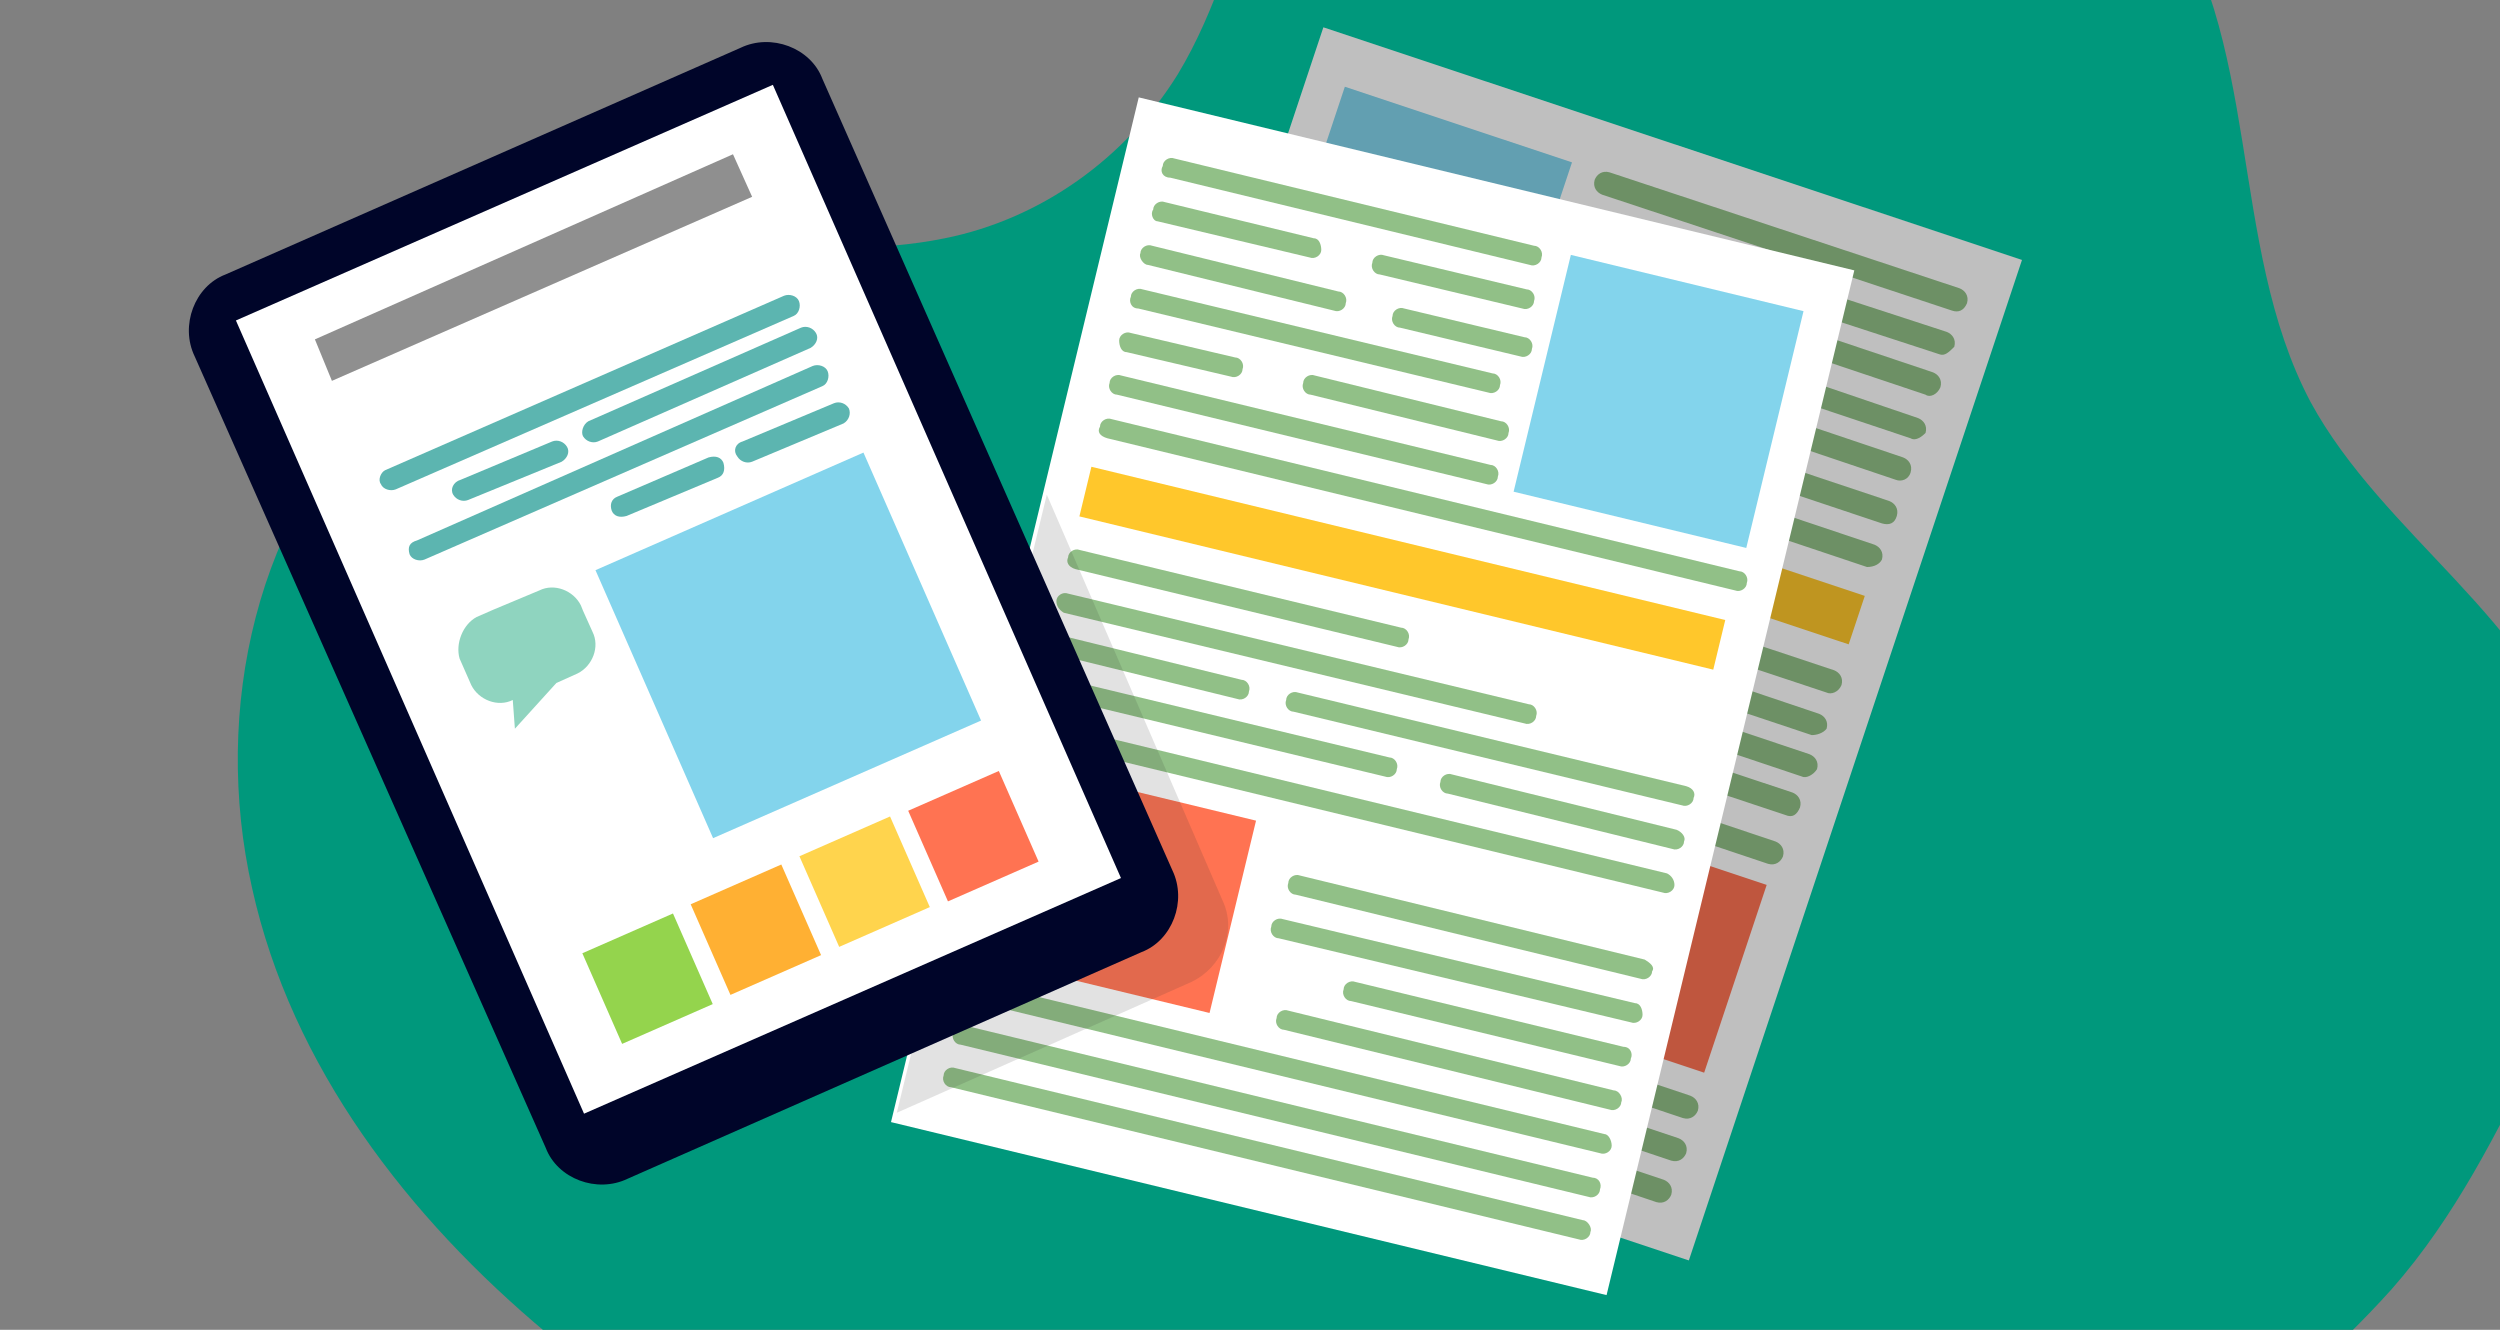 <?xml version="1.0" encoding="utf-8"?>
<!-- Generator: Adobe Illustrator 25.2.0, SVG Export Plug-In . SVG Version: 6.00 Build 0)  -->
<svg version="1.1" id="Calque_1" xmlns="http://www.w3.org/2000/svg" xmlns:xlink="http://www.w3.org/1999/xlink" x="0px" y="0px"
	 viewBox="0 0 235 125" style="enable-background:new 0 0 235 125;" xml:space="preserve">
<rect x="0" y="0" width="235" height="125" fill="#808080" stroke="none"/>
<style type="text/css">
	.st0{fill-rule:evenodd;clip-rule:evenodd;fill:#00987C;}
	.st1{fill:#BFBFBF;}
	.st2{fill:#629FB1;}
	.st3{fill:#6D9065;}
	.st4{fill:#BF563E;}
	.st5{fill:#BF9520;}
	.st6{fill:#FFFFFF;}
	.st7{fill:#83D4EC;}
	.st8{fill:#91C087;}
	.st9{fill:#FF7352;}
	.st10{fill:#FFC72B;}
	.st11{opacity:0.14;fill:#303030;enable-background:new    ;}
	.st12{fill:#000529;}
	.st13{fill:#5CB5B0;}
	.st14{fill:#FFD44D;}
	.st15{fill:#FFB033;}
	.st16{fill:#94D44D;}
	.st17{fill:#8F8F8F;}
	.st18{fill:#8FD4BF;}
</style>
<g>
	<g>
		<g>
			<path class="st0" d="M224.8,121.2c6-6.8,10-14.9,14-23c3.8-8,6.1-17.6,3.5-26.1c-4-13.7-18.3-21.8-25.1-34.3
				c-7.9-14.9-4.4-34.5-14.5-48.1c-4-5.4-9.6-9.3-15.4-13.1c0,0-16.2-8.5-27.1-10c-10.4-1.5-21.9-2.9-30.3,3
				c-11.6,8.2-11.8,25.2-19.2,37.4c-4.9,7.9-12.9,13.6-21.9,15.4c-6.3,1.3-12.8,0.8-19.3,1.3c-12.1,0.7-24,4.6-32.9,12.8
				C24.1,48,19.9,66.7,23.7,83.5c3.7,16.7,14.6,30.9,27.8,41.9s28.9,18,44.9,24.7c6.1,2.7,12.4,5.1,19.1,6.2
				C115.3,156.3,184.5,166,224.8,121.2z"/>
		</g>
	</g>
</g>
<g>
	<g>
		
			<rect x="91.9" y="25.9" transform="matrix(0.316 -0.949 0.949 0.316 39.461 175.642)" class="st1" width="99.1" height="69.2"/>
		
			<rect x="122" y="11.4" transform="matrix(0.316 -0.949 0.949 0.316 69.808 142.061)" class="st2" width="22.9" height="22.5"/>
		<g>
			<path class="st3" d="M183.5,29.2l-32.9-10.9c-0.5-0.2-0.9-0.7-0.7-1.4c0.2-0.5,0.7-0.9,1.4-0.7l32.9,10.9
				c0.5,0.2,0.9,0.7,0.7,1.4C184.6,29.2,184.1,29.4,183.5,29.2z"/>
			<path class="st3" d="M162.6,24.7c0.5,0.2,0.9,0.7,0.7,1.4c-0.2,0.5-0.7,0.9-1.4,0.7L149,22.4c-0.5-0.2-0.9-0.7-0.7-1.4
				c0.2-0.5,0.7-0.9,1.4-0.7L162.6,24.7z"/>
			<path class="st3" d="M182.3,33.3l-13.8-4.5c-0.5-0.2-0.9-0.7-0.7-1.4c0.2-0.5,0.7-0.9,1.4-0.7l13.8,4.5c0.5,0.2,0.9,0.7,0.7,1.4
				C183.2,33.1,182.8,33.5,182.3,33.3z"/>
			<path class="st3" d="M181,37.1l-17-5.7c-0.5-0.2-0.9-0.7-0.7-1.4c0.2-0.5,0.7-0.9,1.4-0.7l17,5.7c0.5,0.2,0.9,0.7,0.7,1.4
				C182.1,37.1,181.4,37.4,181,37.1z"/>
			<path class="st3" d="M179.6,41.2l-32-10.7c-0.5-0.2-0.9-0.7-0.7-1.4c0.2-0.5,0.7-0.9,1.4-0.7l32,10.9c0.5,0.2,0.9,0.7,0.7,1.4
				C180.7,41,180.1,41.5,179.6,41.2z"/>
			<path class="st3" d="M178.2,45.1l-9.5-3.2c-0.5-0.2-0.9-0.7-0.7-1.4c0.2-0.5,0.7-0.9,1.4-0.7l9.5,3.2c0.5,0.2,0.9,0.7,0.7,1.4
				C179.4,45.1,178.7,45.3,178.2,45.1z"/>
			<path class="st3" d="M176.9,49.2l-33.8-11.3c-0.5-0.2-0.9-0.7-0.7-1.4c0.2-0.5,0.7-0.9,1.4-0.7l33.8,11.3
				c0.5,0.2,0.9,0.7,0.7,1.4S177.6,49.4,176.9,49.2z"/>
			<path class="st3" d="M175.5,53.3L117.9,34c-0.5-0.2-0.9-0.7-0.7-1.4c0.2-0.5,0.7-0.9,1.4-0.7l57.6,19.3c0.5,0.2,0.9,0.7,0.7,1.4
				C176.7,53,176.2,53.3,175.5,53.3z"/>
			<path class="st3" d="M171.7,65.1l-29.5-9.8c-0.5-0.2-0.9-0.7-0.7-1.4c0.2-0.5,0.7-0.9,1.4-0.7l29.5,9.8c0.5,0.2,0.9,0.7,0.7,1.4
				C172.8,65.1,172.1,65.3,171.7,65.1z"/>
			<path class="st3" d="M170.3,69.1l-42.2-14.1c-0.5-0.2-0.9-0.7-0.7-1.4c0.2-0.5,0.7-0.9,1.4-0.7L171,67.1c0.5,0.2,0.9,0.7,0.7,1.4
				C171.4,68.9,170.8,69.1,170.3,69.1z"/>
			<path class="st3" d="M112,51.9l35.6,11.8c0.5,0.2,0.9,0.7,0.7,1.4c-0.2,0.5-0.7,0.9-1.4,0.7l-35.6-11.8c-0.5-0.2-0.9-0.7-0.7-1.4
				C110.9,52.1,111.5,51.7,112,51.9z"/>
			<path class="st3" d="M110.6,56l20.6,6.8c0.5,0.2,0.9,0.7,0.7,1.4c-0.2,0.5-0.7,0.9-1.4,0.7L110,58c-0.5-0.2-0.9-0.7-0.7-1.4
				C109.5,56,110.2,55.8,110.6,56z"/>
			<path class="st3" d="M109.3,59.8l57.6,19.3c0.5,0.2,0.9,0.7,0.7,1.4c-0.2,0.5-0.7,0.9-1.4,0.7l-57.6-19.3
				c-0.5-0.2-0.9-0.7-0.7-1.4C108.4,60.1,108.8,59.6,109.3,59.8z"/>
			<path class="st3" d="M106.8,67.8l31.5,10.4c0.5,0.2,0.9,0.7,0.7,1.4c-0.2,0.5-0.7,0.9-1.4,0.7l-31.5-10.4
				c-0.5-0.2-0.9-0.7-0.7-1.4C105.6,68,106.1,67.6,106.8,67.8z"/>
			<path class="st3" d="M105.4,71.9l32.2,10.7c0.5,0.2,0.9,0.7,0.7,1.4c-0.2,0.5-0.7,0.9-1.4,0.7l-32.2-10.7
				c-0.5-0.2-0.9-0.7-0.7-1.4S105,71.6,105.4,71.9z"/>
			<path class="st3" d="M104.1,75.7l24.7,8.2c0.5,0.2,0.9,0.7,0.7,1.4c-0.2,0.5-0.7,0.9-1.4,0.7l-24.7-8.2c-0.5-0.2-0.9-0.7-0.7-1.4
				C102.9,75.9,103.6,75.5,104.1,75.7z"/>
			<path class="st3" d="M102.7,79.8l29.9,10c0.5,0.2,0.9,0.7,0.7,1.4c-0.2,0.5-0.7,0.9-1.4,0.7l-29.9-10c-0.5-0.2-0.9-0.7-0.7-1.4
				S102.2,79.6,102.7,79.8z"/>
			<path class="st3" d="M101.3,83.7l57.6,19.3c0.5,0.2,0.9,0.7,0.7,1.4c-0.2,0.5-0.7,0.9-1.4,0.7l-57.6-19.3
				c-0.5-0.2-0.9-0.7-0.7-1.4C100.4,83.9,100.9,83.7,101.3,83.7z"/>
			<path class="st3" d="M100.2,87.7l57.6,19.3c0.5,0.2,0.9,0.7,0.7,1.4c-0.2,0.5-0.7,0.9-1.4,0.7L99.5,89.8
				c-0.5-0.2-0.9-0.7-0.7-1.4S99.5,87.5,100.2,87.7z"/>
			<path class="st3" d="M98.8,91.6l57.6,19.3c0.5,0.2,0.9,0.7,0.7,1.4c-0.2,0.5-0.7,0.9-1.4,0.7L98.2,93.6c-0.5-0.2-0.9-0.7-0.7-1.4
				C97.7,91.8,98.2,91.6,98.8,91.6z"/>
			<path class="st3" d="M158.3,27.8c0.5,0.2,0.9,0.7,0.7,1.4c-0.2,0.5-0.7,0.9-1.4,0.7l-11.1-3.6c-0.5-0.5-0.7-0.9-0.5-1.6
				c0.2-0.5,0.7-0.9,1.4-0.7L158.3,27.8z"/>
			<path class="st3" d="M162.1,37.6c0.5,0.2,0.9,0.7,0.7,1.4c-0.2,0.5-0.7,0.9-1.4,0.7l-17-5.7c-0.5-0.2-0.7-0.9-0.7-1.4
				c0.2-0.5,0.7-0.9,1.4-0.7L162.1,37.6z"/>
			<path class="st3" d="M169.4,73l-17-5.7c-0.5-0.2-0.9-0.7-0.7-1.4c0.2-0.5,0.7-0.9,1.4-0.7l17,5.7c0.5,0.2,0.9,0.7,0.7,1.4
				C170.5,72.8,169.8,73.2,169.4,73z"/>
			<path class="st3" d="M167.8,76.6l-31.3-10.4c-0.5-0.2-0.9-0.7-0.7-1.4c0.2-0.5,0.7-0.9,1.4-0.7l31.3,10.4
				c0.5,0.2,0.9,0.7,0.7,1.4C168.9,76.6,168.5,76.9,167.8,76.6z"/>
		</g>
		
			<rect x="143" y="77.1" transform="matrix(0.316 -0.949 0.949 0.316 20.293 205.002)" class="st4" width="18.6" height="22.7"/>
		<rect x="143" y="18" transform="matrix(0.316 -0.949 0.949 0.316 53.33 171.217)" class="st5" width="4.8" height="61.3"/>
	</g>
	<g>
		
			<rect x="79.5" y="30.8" transform="matrix(0.235 -0.972 0.972 0.235 35.134 175.514)" class="st6" width="99.1" height="69.2"/>
		
			<rect x="144.4" y="26.5" transform="matrix(0.235 -0.972 0.972 0.235 82.587 180.349)" class="st7" width="22.9" height="22.5"/>
		<g>
			<path class="st8" d="M110,16.7l33.8,8.2c0.5,0.2,1.1-0.2,1.1-0.7c0.2-0.5-0.2-1.1-0.7-1.1l-33.8-8.2c-0.5-0.2-1.1,0.2-1.1,0.7
				C109,16.1,109.3,16.7,110,16.7z"/>
			<path class="st8" d="M130.1,24c-0.5-0.2-1.1,0.2-1.1,0.7c-0.2,0.5,0.2,1.1,0.7,1.1l13.4,3.2c0.5,0.2,1.1-0.2,1.1-0.7
				c0.2-0.5-0.2-1.1-0.7-1.1L130.1,24z"/>
			<path class="st8" d="M108.8,20.8l14.3,3.4c0.5,0.2,1.1-0.2,1.1-0.7s-0.2-1.1-0.7-1.1L109.5,19c-0.5-0.2-1.1,0.2-1.1,0.7
				C108.1,20.1,108.4,20.8,108.8,20.8z"/>
			<path class="st8" d="M107.9,24.9l17.5,4.3c0.5,0.2,1.1-0.2,1.1-0.7c0.2-0.5-0.2-1.1-0.7-1.1l-17.5-4.3c-0.5-0.2-1.1,0.2-1.1,0.7
				C107,24.2,107.5,24.9,107.9,24.9z"/>
			<path class="st8" d="M107,29l32.9,7.9c0.5,0.2,1.1-0.2,1.1-0.7c0.2-0.5-0.2-1.1-0.7-1.1l-32.9-7.9c-0.5-0.2-1.1,0.2-1.1,0.7
				C106.1,28.3,106.3,29,107,29z"/>
			<path class="st8" d="M105.9,33.1l9.8,2.3c0.5,0.2,1.1-0.2,1.1-0.7c0.2-0.5-0.2-1.1-0.7-1.1l-9.8-2.3c-0.5-0.2-1.1,0.2-1.1,0.7
				S105.4,33.1,105.9,33.1z"/>
			<path class="st8" d="M105,37.1l34.7,8.4c0.5,0.2,1.1-0.2,1.1-0.7c0.2-0.5-0.2-1.1-0.7-1.1l-34.7-8.4c-0.5-0.2-1.1,0.2-1.1,0.7
				C104.1,36.5,104.5,37.1,105,37.1z"/>
			<path class="st8" d="M104.1,41.2l59,14.3c0.5,0.2,1.1-0.2,1.1-0.7c0.2-0.5-0.2-1.1-0.7-1.1l-59-14.3c-0.5-0.2-1.1,0.2-1.1,0.7
				C103.1,40.6,103.4,41,104.1,41.2z"/>
			<path class="st8" d="M101.1,53.5l30.2,7.3c0.5,0.2,1.1-0.2,1.1-0.7c0.2-0.5-0.2-1.1-0.7-1.1l-30.2-7.3c-0.5-0.2-1.1,0.2-1.1,0.7
				C100.2,52.8,100.4,53.3,101.1,53.5z"/>
			<path class="st8" d="M100,57.6L143.3,68c0.5,0.2,1.1-0.2,1.1-0.7c0.2-0.5-0.2-1.1-0.7-1.1l-43.3-10.4c-0.5-0.2-1.1,0.2-1.1,0.7
				C99.3,56.9,99.5,57.3,100,57.6z"/>
			<path class="st8" d="M158.5,73.9L122,65.1c-0.5-0.2-1.1,0.2-1.1,0.7c-0.2,0.5,0.2,1.1,0.7,1.1l36.5,8.8c0.5,0.2,1.1-0.2,1.1-0.7
				C159.4,74.6,159.2,74.1,158.5,73.9z"/>
			<path class="st8" d="M157.6,78l-21.1-5.2c-0.5-0.2-1.1,0.2-1.1,0.7c-0.2,0.5,0.2,1.1,0.7,1.1l21.1,5.2c0.5,0.2,1.1-0.2,1.1-0.7
				C158.5,78.7,158.1,78.2,157.6,78z"/>
			<path class="st8" d="M156.7,82.1l-59-14.3c-0.5-0.2-1.1,0.2-1.1,0.7c-0.2,0.5,0.2,1.1,0.7,1.1l59,14.3c0.5,0.2,1.1-0.2,1.1-0.7
				S157.1,82.3,156.7,82.1z"/>
			<path class="st8" d="M154.6,90.2l-32.4-7.9c-0.5-0.2-1.1,0.2-1.1,0.7c-0.2,0.5,0.2,1.1,0.7,1.1l32.4,7.9c0.5,0.2,1.1-0.2,1.1-0.7
				C155.6,90.9,155.1,90.5,154.6,90.2z"/>
			<path class="st8" d="M153.7,94.3l-33.1-7.9c-0.5-0.2-1.1,0.2-1.1,0.7c-0.2,0.5,0.2,1.1,0.7,1.1l33.1,7.9c0.5,0.2,1.1-0.2,1.1-0.7
				S154.2,94.3,153.7,94.3z"/>
			<path class="st8" d="M152.6,98.4l-25.2-6.1c-0.5-0.2-1.1,0.2-1.1,0.7c-0.2,0.5,0.2,1.1,0.7,1.1l25.2,6.1c0.5,0.2,1.1-0.2,1.1-0.7
				C153.5,99.1,153.3,98.4,152.6,98.4z"/>
			<path class="st8" d="M151.7,102.5L121.1,95c-0.5-0.2-1.1,0.2-1.1,0.7c-0.2,0.5,0.2,1.1,0.7,1.1l30.6,7.5c0.5,0.2,1.1-0.2,1.1-0.7
				C152.6,103.2,152.2,102.5,151.7,102.5z"/>
			<path class="st8" d="M150.8,106.6l-59-14.3c-0.5-0.2-1.1,0.2-1.1,0.7c-0.2,0.5,0.2,1.1,0.7,1.1l59,14.3c0.5,0.2,1.1-0.2,1.1-0.7
				S151.2,106.6,150.8,106.6z"/>
			<path class="st8" d="M149.7,110.7l-59-14.3c-0.5-0.2-1.1,0.2-1.1,0.7c-0.2,0.5,0.2,1.1,0.7,1.1l59,14.3c0.5,0.2,1.1-0.2,1.1-0.7
				C150.6,111.3,150.3,110.7,149.7,110.7z"/>
			<path class="st8" d="M148.8,114.7l-59-14.3c-0.5-0.2-1.1,0.2-1.1,0.7c-0.2,0.5,0.2,1.1,0.7,1.1l59,14.3c0.5,0.2,1.1-0.2,1.1-0.7
				C149.7,115.4,149.2,114.7,148.8,114.7z"/>
			<path class="st8" d="M132,29c-0.5-0.2-1.1,0.2-1.1,0.7c-0.2,0.5,0.2,1.1,0.7,1.1l11.3,2.7c0.5,0.2,1.1-0.2,1.1-0.7
				c0.2-0.5-0.2-1.1-0.7-1.1L132,29z"/>
			<path class="st8" d="M123.6,35.3c-0.5-0.2-1.1,0.2-1.1,0.7c-0.2,0.5,0.2,1.1,0.7,1.1l17.5,4.3c0.5,0.2,1.1-0.2,1.1-0.7
				c0.2-0.5-0.2-1.1-0.7-1.1L123.6,35.3z"/>
			<path class="st8" d="M98.8,61.4l17.5,4.3c0.5,0.2,1.1-0.2,1.1-0.7c0.2-0.5-0.2-1.1-0.7-1.1l-17.5-4.3c-0.5-0.2-1.1,0.2-1.1,0.7
				C97.9,60.7,98.2,61.2,98.8,61.4z"/>
			<path class="st8" d="M98.2,65.3l32,7.7c0.5,0.2,1.1-0.2,1.1-0.7c0.2-0.5-0.2-1.1-0.7-1.1l-32-7.7c-0.5-0.2-1.1,0.2-1.1,0.7
				C97.3,64.6,97.5,65.3,98.2,65.3z"/>
		</g>
		
			<rect x="95.6" y="72.2" transform="matrix(0.235 -0.972 0.972 0.235 -1.012 165.842)" class="st9" width="18.6" height="22.7"/>
		
			<rect x="129.4" y="22.8" transform="matrix(0.235 -0.972 0.972 0.235 48.892 168.961)" class="st10" width="4.8" height="61.3"/>
	</g>
	<path class="st11" d="M114.9,84.6L98.4,46.5l-14.1,58.1L112,92.3C114.9,90.9,116.3,87.5,114.9,84.6z"/>
</g>
<g>
	<path class="st12" d="M110.2,81.8c1.4,2.9,0,6.6-2.9,7.7l-48.3,21.3c-2.9,1.4-6.6,0-7.7-2.9L18.3,33.5c-1.4-2.9,0-6.6,2.9-7.7
		L69.6,4.5c2.9-1.4,6.6,0,7.7,2.9L110.2,81.8z"/>
	
		<rect x="36.2" y="15.6" transform="matrix(0.916 -0.402 0.402 0.916 -17.254 30.387)" class="st6" width="55.1" height="81.4"/>
	<g>
		<path class="st13" d="M35.8,45.5c0.2,0.5,0.9,0.7,1.4,0.5l37.4-16.3c0.5-0.2,0.7-0.9,0.5-1.4l0,0c-0.2-0.5-0.9-0.7-1.4-0.5
			L36.2,44.2C35.8,44.4,35.5,45.1,35.8,45.5L35.8,45.5z"/>
		<g>
			<path class="st13" d="M55.3,39.6l20-8.8c0.5-0.2,1.1,0,1.4,0.5s0,1.1-0.5,1.4l-20,8.8c-0.5,0.2-1.1,0-1.4-0.5
				C54.6,40.6,54.8,39.9,55.3,39.6z"/>
			<path class="st13" d="M43.3,45.1l8.6-3.6c0.5-0.2,1.1,0,1.4,0.5s0,1.1-0.5,1.4l-8.8,3.6c-0.5,0.2-1.1,0-1.4-0.5
				C42.3,46,42.6,45.3,43.3,45.1z"/>
		</g>
		<path class="st13" d="M38.5,52.1c0.2,0.5,0.9,0.7,1.4,0.5l37.4-16.3c0.5-0.2,0.7-0.9,0.5-1.4l0,0c-0.2-0.5-0.9-0.7-1.4-0.5
			L39.2,50.8C38.5,51,38.3,51.4,38.5,52.1L38.5,52.1z"/>
		<path class="st13" d="M57.5,48c0.2,0.5,0.7,0.7,1.4,0.5l8.6-3.6c0.5-0.2,0.7-0.7,0.5-1.4l0,0c-0.2-0.5-0.7-0.7-1.4-0.5L58,46.7
			C57.5,46.9,57.3,47.4,57.5,48L57.5,48z"/>
		<path class="st13" d="M69.8,41.5l8.6-3.6c0.5-0.2,1.1,0,1.4,0.5c0.2,0.5,0,1.1-0.5,1.4l-8.6,3.6c-0.5,0.2-1.1,0-1.4-0.5
			C68.9,42.4,69.1,41.7,69.8,41.5z"/>
	</g>
	
		<rect x="60.3" y="46.9" transform="matrix(0.916 -0.402 0.402 0.916 -18.114 34.877)" class="st7" width="27.5" height="27.5"/>
	
		<rect x="86.8" y="73.9" transform="matrix(0.916 -0.402 0.402 0.916 -23.847 43.412)" class="st9" width="9.3" height="9.3"/>
	
		<rect x="76.6" y="78.2" transform="matrix(0.916 -0.402 0.402 0.916 -26.457 39.649)" class="st14" width="9.3" height="9.3"/>
	
		<rect x="66.4" y="82.7" transform="matrix(0.916 -0.402 0.402 0.916 -29.144 35.941)" class="st15" width="9.3" height="9.3"/>
	
		<rect x="56.2" y="87.3" transform="matrix(0.916 -0.402 0.402 0.916 -31.833 32.231)" class="st16" width="9.3" height="9.3"/>
	<polygon class="st17" points="31.2,35.8 31.2,35.8 70.7,18.5 70.7,18.5 68.9,14.5 68.9,14.5 29.6,31.9 29.6,31.9 	"/>
	<path class="st18" d="M44.8,58l1.6-0.7l4.3-1.8c1.4-0.7,3.2,0,3.9,1.4l0.2,0.5l0.9,2c0.7,1.4,0,3.2-1.4,3.9l-2,0.9l-3.9,4.3
		l-0.2-2.7l0,0c-1.4,0.7-3.2,0-3.9-1.4l-1.1-2.5C42.8,60.5,43.5,58.7,44.8,58z"/>
</g>
</svg>

